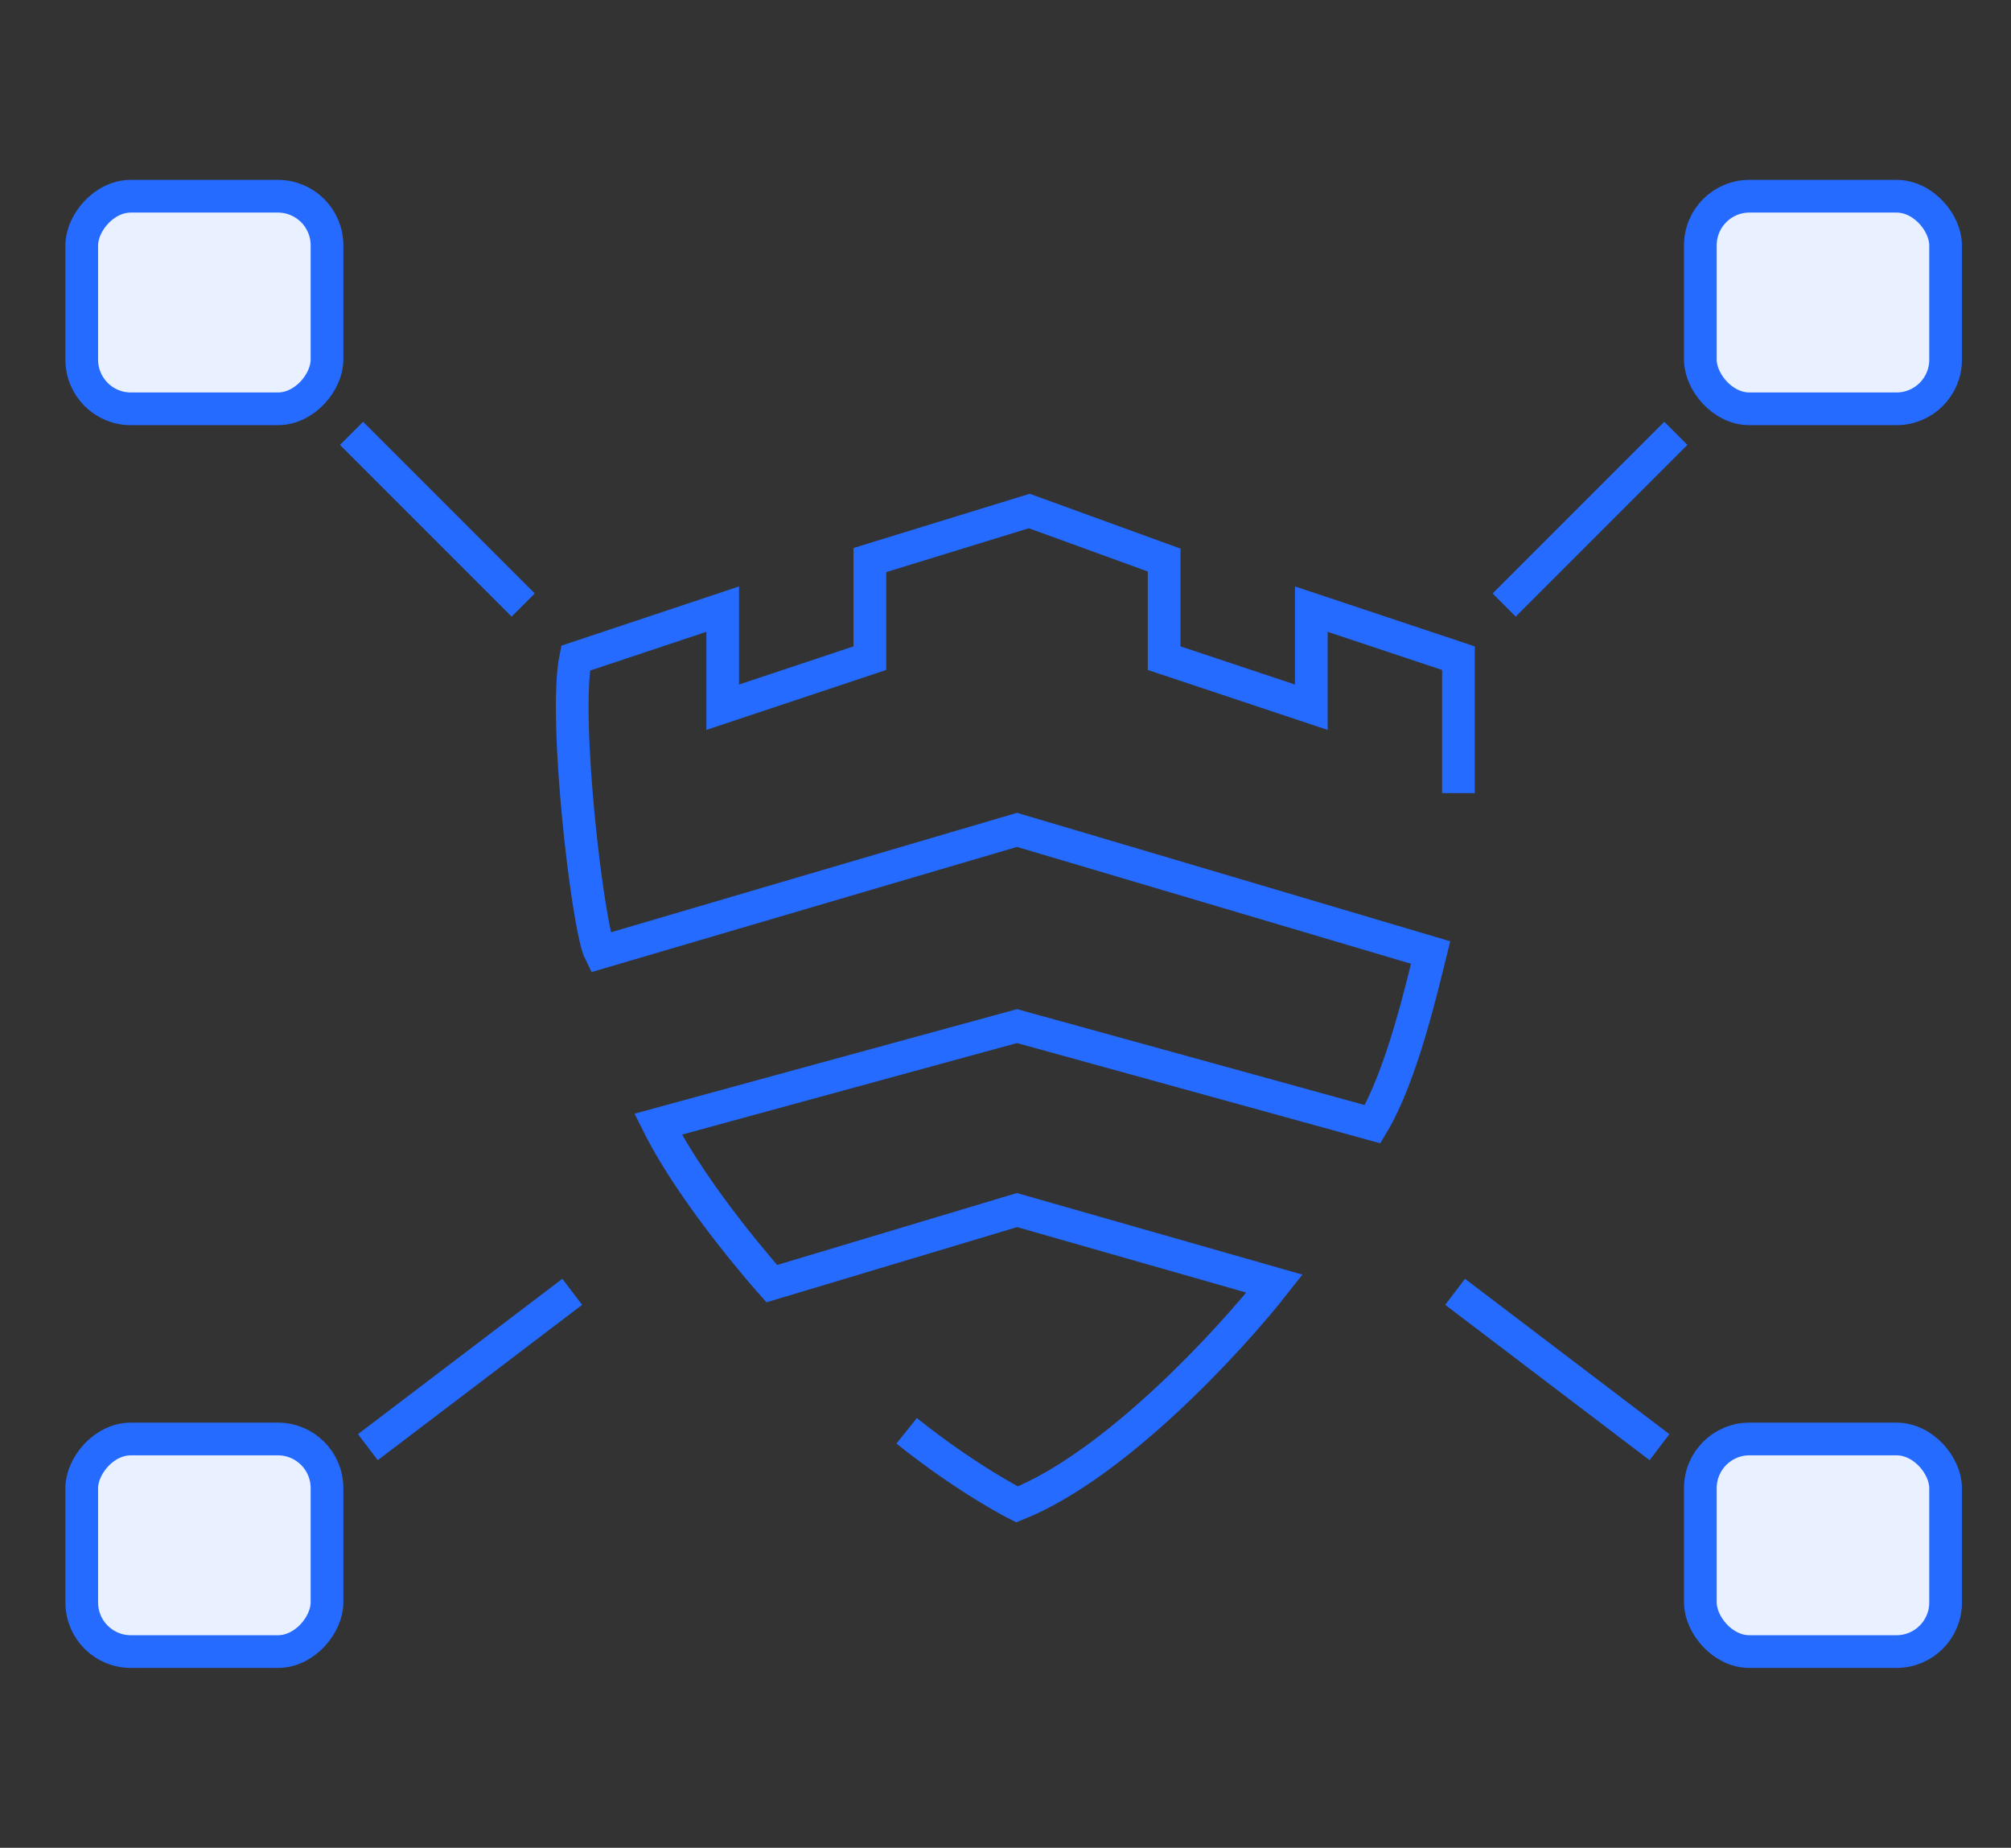 <svg width="123" height="113" viewBox="0 0 123 113" fill="none" xmlns="http://www.w3.org/2000/svg">
<rect x="0" y="0" width="123" height="113" fill="#333333" stroke="none"/>
<mask id="mask0_10962_9008" style="mask-type:alpha" maskUnits="userSpaceOnUse" x="26" y="26" width="72" height="72">
<rect x="26" y="26" width="72" height="72" fill="#C4C4C4"/>
</mask>
<g mask="url(#mask0_10962_9008)">
<path d="M89.204 48.5V40.25L80.204 37.25V43.25L71.204 40.25V34.25L62.954 31.25L53.204 34.25V40.25L44.204 43.25V37.25L35.204 40.25C34.454 44 35.954 56.75 36.704 58.25L62.204 50.75L87.5 58.25C87 60.25 85.754 65.75 83.954 68.75L62.204 62.75L40.25 68.75C42.5 73.25 47.204 78.5 47.204 78.5L62.204 74L77.954 78.5C75.204 82 68.204 89.6 62.204 92C62.204 92 59.204 90.5 55.454 87.5" stroke="#256BFF" stroke-width="2"/>
</g>
<rect x="104" y="88" width="15" height="13" rx="3" fill="#E9F0FF" stroke="#256BFF" stroke-width="2"/>
<rect x="104" y="12" width="15" height="13" rx="3" fill="#E9F0FF" stroke="#256BFF" stroke-width="2"/>
<path d="M92 37L102.5 26.5M89 79L101.5 88.5" stroke="#256BFF" stroke-width="2"/>
<rect x="-1" y="1" width="15" height="13" rx="3" transform="matrix(-1 0 0 1 19 87)" fill="#E9F0FF" stroke="#256BFF" stroke-width="2"/>
<rect x="-1" y="1" width="15" height="13" rx="3" transform="matrix(-1 0 0 1 19 11)" fill="#E9F0FF" stroke="#256BFF" stroke-width="2"/>
<path d="M32 37L21.5 26.5M35 79L22.5 88.5" stroke="#256BFF" stroke-width="2"/>
</svg>
